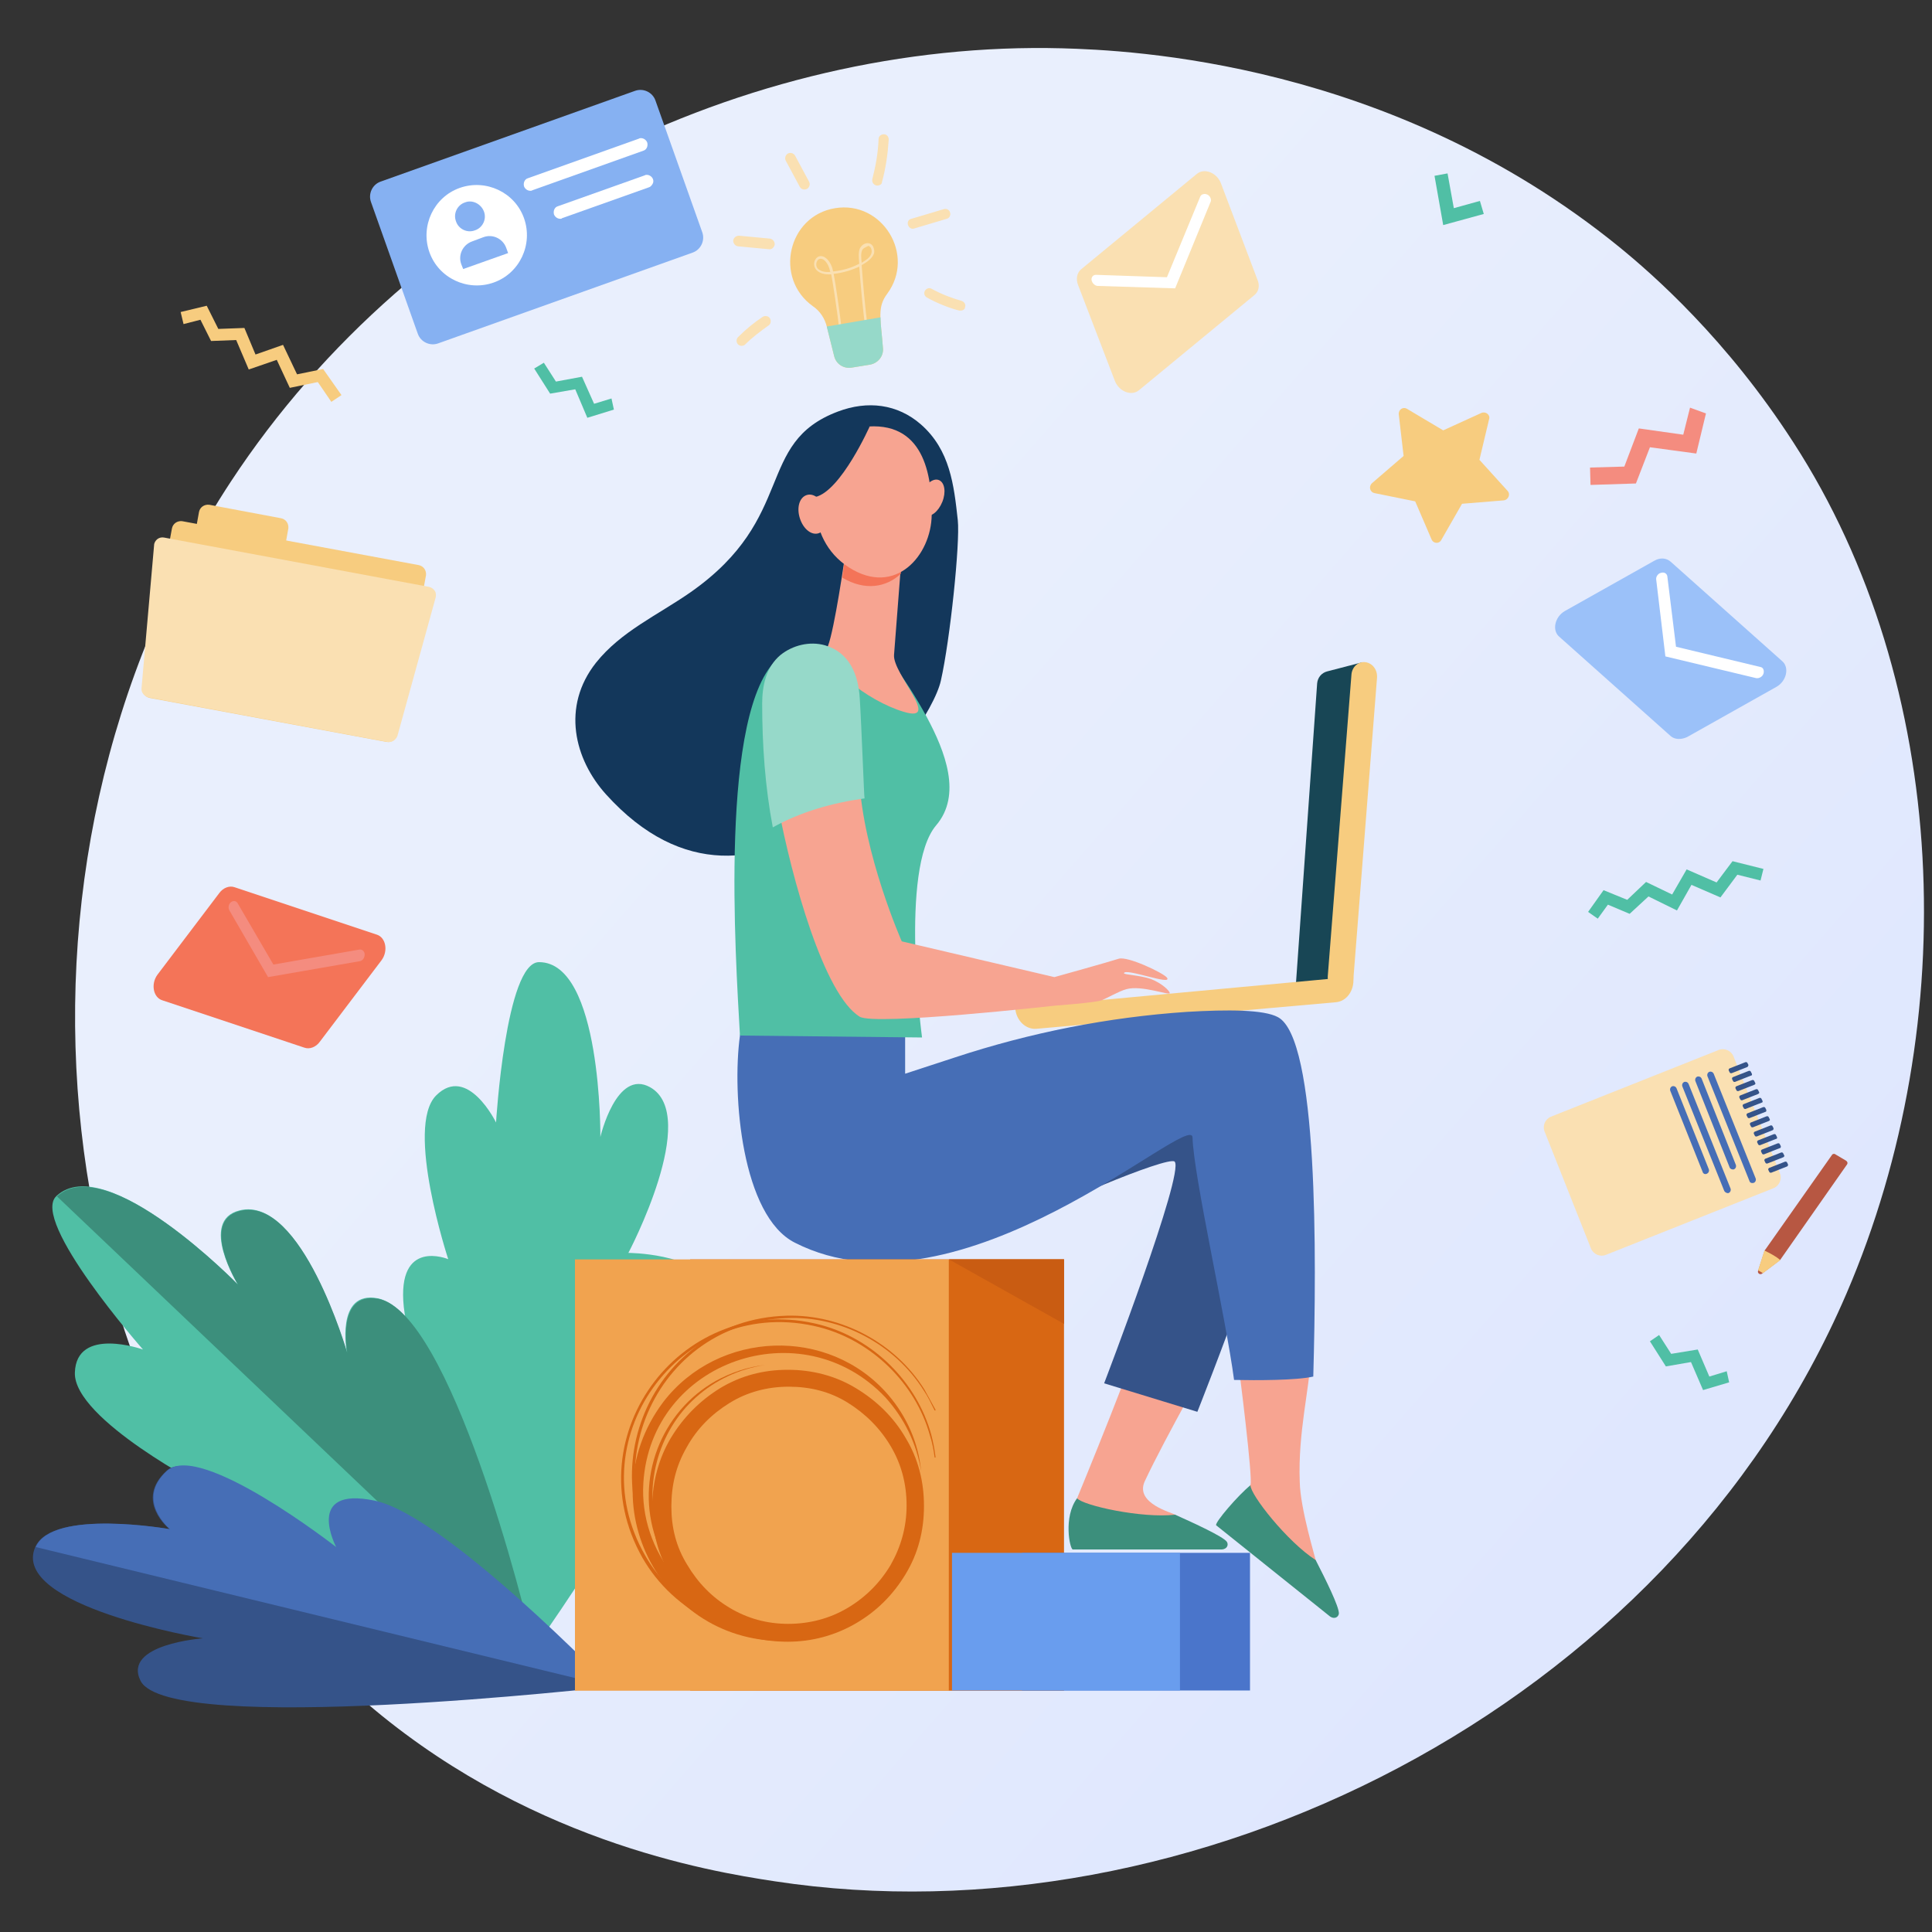<?xml version="1.0" encoding="utf-8"?>
<!-- Generator: Adobe Illustrator 27.0.0, SVG Export Plug-In . SVG Version: 6.00 Build 0)  -->
<svg version="1.1" id="Calque_1" xmlns="http://www.w3.org/2000/svg" xmlns:xlink="http://www.w3.org/1999/xlink" x="0px" y="0px"
	 viewBox="0 0 400 400" style="enable-background:new 0 0 400 400;" xml:space="preserve">
<rect x="0" y="0" width="400" height="400" fill="#333333" stroke="none"/>
<style type="text/css">
	.st0{fill:#EBF2F9;}
	.st1{fill:#ACD29A;}
	.st2{fill:#FFB07B;}
	.st3{fill:#365DA4;}
	.st4{fill:#2B478B;}
	.st5{fill:#C65447;}
	.st6{fill:#EA8E50;}
	.st7{fill:#B1B1B0;}
	.st8{fill:#FFFFFF;}
	.st9{fill:#80BDCC;}
	.st10{fill:#5F9AA8;}
	.st11{fill:#2C3A64;}
	.st12{fill:#35488B;}
	.st13{fill:#935C2F;}
	.st14{fill:#A16D3C;}
	.st15{fill:#D3782F;}
	.st16{fill:#E69D43;}
	.st17{fill:#4A75CB;}
	.st18{fill:#699DEE;}
	.st19{fill:#C3E0F4;}
	.st20{fill:#D86713;}
	.st21{fill:#F1A34F;}
	.st22{fill:#1E3D70;}
	.st23{fill:#233862;}
	.st24{fill:#2A4E96;}
	.st25{fill:#82B378;}
	.st26{fill:#649F97;}
	.st27{fill:#EBF3FA;}
	.st28{fill:#A8D29F;}
	.st29{fill:#FFB973;}
	.st30{fill:#B0D4FF;}
	.st31{fill:#95C0F4;}
	.st32{fill:#CAE5FF;}
	.st33{fill:#DFEDFB;}
	.st34{fill:#FFA412;}
	.st35{fill:#EEF6FF;}
	.st36{fill:#78ACEA;}
	.st37{fill:#BAE8E3;}
	.st38{fill:#A1D6CE;}
	.st39{fill:#F99746;}
	.st40{fill:#FFB27D;}
	.st41{fill:#ED975D;}
	.st42{fill:#EBF3FF;}
	.st43{fill:#ED7D2B;}
	.st44{fill:#163560;}
	.st45{fill:#B0D0FF;}
	.st46{fill:#98BAF4;}
	.st47{fill:#E8945B;}
	.st48{fill:#F2CCAA;}
	.st49{fill:#B5453C;}
	.st50{fill:#50BFA5;}
	.st51{fill:#96D9C9;}
	.st52{fill:#3C8F7C;}
	.st53{fill:#A9453D;}
	.st54{fill:#213F7A;}
	.st55{fill:#E2915A;}
	.st56{fill:#34A198;}
	.st57{fill:#DF750D;}
	.st58{fill:#3458A6;}
	.st59{fill:#F4AC75;}
	.st60{fill:#EC9037;}
	.st61{fill:#F09E62;}
	.st62{fill:#AECEFD;}
	.st63{fill:#F5B07D;}
	.st64{fill:#E08F5A;}
	.st65{fill:#96B8F2;}
	.st66{fill:#B2CBFD;}
	.st67{fill:#89D5A9;}
	.st68{fill:#E79B63;}
	.st69{fill:#323C66;}
	.st70{fill:#E19157;}
	.st71{fill:#273051;}
	.st72{fill:#F4DABA;}
	.st73{fill:#FCEEE0;}
	.st74{opacity:0.8;}
	.st75{fill:#EB9660;}
	.st76{fill:#2B4789;}
	.st77{fill:#EB7C2C;}
	.st78{fill:#F29647;}
	.st79{fill:#DC8E53;}
	.st80{fill:#EBC8A4;}
	.st81{fill:url(#SVGID_1_);}
	.st82{fill:#6DB6B9;}
	.st83{fill:#85CCD5;}
	.st84{fill:#FCFCFC;}
	.st85{fill:#E27B4C;}
	.st86{fill:url(#SVGID_00000159455907998963064500000009720978959925840545_);}
	.st87{fill:url(#SVGID_00000156558391094477142830000001939639953747765152_);}
	.st88{fill:url(#SVGID_00000140694066240190188370000009901703655260506248_);}
	.st89{fill:url(#SVGID_00000115478934473438489750000015471118707028298637_);}
	.st90{fill:url(#SVGID_00000170274508004852259690000003721397004754985884_);}
	.st91{fill:url(#SVGID_00000000180465391014415340000006536686688636223129_);}
	.st92{opacity:0.3;}
	.st93{fill:url(#SVGID_00000021093020627695042530000005717390646172157084_);}
	.st94{fill:url(#SVGID_00000176043374070614129970000017278309252564554924_);}
	.st95{fill:url(#SVGID_00000037690129513324656890000013565610308003025582_);}
	.st96{fill:url(#SVGID_00000182530206108520789380000002949142739001110656_);}
	.st97{fill:url(#SVGID_00000027597490209352025030000005861758272354991272_);}
	.st98{fill:url(#SVGID_00000004518991973966217980000010786697514766879624_);}
	.st99{fill:url(#SVGID_00000047042553349273448760000004048476464169192362_);}
	.st100{fill:#273442;}
	.st101{fill:url(#SVGID_00000178912365447725004660000000327319624422338221_);}
	.st102{fill:url(#SVGID_00000121247051647791702610000007805410003466156468_);}
	.st103{fill:url(#SVGID_00000143582528858026870360000011351166438229580978_);}
	.st104{fill:url(#SVGID_00000099634900534956363220000015320558108760372880_);}
	.st105{fill:url(#SVGID_00000095324644379581194800000011883704935979707836_);}
	.st106{fill:url(#SVGID_00000033351210684429403120000013841108807584199326_);}
	.st107{fill:url(#SVGID_00000028295742387658011210000007377598042057343656_);}
	.st108{opacity:0.58;fill:#FFFFFF;enable-background:new    ;}
	.st109{fill:url(#SVGID_00000037671740715246647930000003199687315965565354_);}
	.st110{fill:url(#SVGID_00000036224032045949762080000012892059097365884820_);}
	.st111{fill:url(#SVGID_00000010991108388937375770000010082247050184093590_);}
	.st112{fill:url(#SVGID_00000128444253353589879960000002000135220609093516_);}
	.st113{fill:url(#SVGID_00000018221564425462387920000001213945101666131085_);}
	.st114{fill:url(#SVGID_00000028283258989327949440000006318794564658941103_);}
	.st115{fill:url(#SVGID_00000165931617993339752210000001048481171008588455_);}
	.st116{fill:url(#SVGID_00000106106421642697910600000012098906425175892872_);}
	.st117{fill:url(#SVGID_00000037654147405724817900000000729328447175936162_);}
	.st118{fill:url(#SVGID_00000149343399024196803310000003509221507415719596_);}
	.st119{fill:url(#SVGID_00000015319648890828470630000017203800727890782124_);}
	.st120{fill:url(#SVGID_00000116196437344004592890000008477936139222586555_);}
	.st121{fill:url(#SVGID_00000177459995723301587550000014324526561039135385_);}
	.st122{fill:url(#SVGID_00000043418005215070376440000003796603594986928522_);}
	.st123{fill:url(#SVGID_00000068647387474970068290000012618779883801063565_);}
	.st124{fill:#DADADA;}
	.st125{fill:url(#SVGID_00000010307262936365792850000013873699878243236022_);}
	.st126{fill:#355389;}
	.st127{fill:#466EB6;}
	.st128{fill:#F7CC7F;}
	.st129{fill:#FAE0B2;}
	.st130{fill:#F48C7F;}
	.st131{fill:#184655;}
	.st132{fill:#F7A491;}
	.st133{fill:#13375B;}
	.st134{fill:#F47458;}
	.st135{fill:#86B1F2;}
	.st136{fill:#B75742;}
	.st137{fill:#9BC1F9;}
	.st138{fill:#C95C12;}
</style>
<linearGradient id="SVGID_1_" gradientUnits="userSpaceOnUse" x1="429.986" y1="440.039" x2="144.092" y2="189.882" gradientTransform="matrix(1 0 0 1 0 -41.89)">
	<stop  offset="0" style="stop-color:#DAE3FE"/>
	<stop  offset="1" style="stop-color:#E9EFFD"/>
</linearGradient>
<path class="st81" d="M382.3,267.8c-37.1,86.4-136.1,134.8-221.9,121.7c-13.9-2.1-52.3-8.5-86.1-38.3C9.1,293.7-4.9,180,47.8,99.7
	C86.1,41.4,154.7,8.3,219.9,10c14,0.4,67.9,2.6,115.3,41.1c7,5.7,22.3,19.1,36.1,40.5C403.7,141.6,406.5,211.5,382.3,267.8z"/>
<g>
	<polygon class="st50" points="126.6,82.5 123,83.6 120.5,78 115.1,79 112.6,75.1 110.6,76.3 113.9,81.5 119.1,80.6 121.6,86.5 
		127.1,84.8 	"/>
	<polygon class="st50" points="357.5,283.9 353.9,285 351.5,279.4 346,280.3 343.5,276.4 341.6,277.7 344.9,282.9 350.1,282 
		352.6,287.8 358,286.2 	"/>
	<g>
		<g>
			<path class="st50" d="M104.4,350.1c0,0-19.2-65.1-20.8-79.5c-1.5-14.4,9.2-9.9,9.2-9.9s-9-27.4-2.5-33.9
				c6.5-6.5,12.4,5.6,12.4,5.6s2-33.2,8.9-33.2c13,0,12.7,36.2,12.7,36.2s3.3-14.2,10.3-10.3c10.5,5.9-4.5,34.3-4.5,34.3
				s13.4,0,18,6.7C156.6,278.3,104.4,350.1,104.4,350.1z"/>
		</g>
	</g>
	<g>
		<g>
			<path class="st50" d="M110.6,341.5c0,0-55.4-9.3-67.5-19.1c-12.1-9.8-0.1-14.2-0.1-14.2s-27.8-14.3-27.5-24
				c0.3-9.7,14.1-4.8,14.1-4.8s-23.5-26.7-17.9-31.8c10.3-9.5,37.5,18.3,37.5,18.3s-8.1-13.2,0.4-15.3c12.8-3.2,22.2,29.4,22.2,29.4
				s-2.4-12.9,6.4-11.2C94.1,272,110.6,341.5,110.6,341.5z"/>
		</g>
		<path class="st52" d="M78.3,268.9c-8.8-1.6-6.4,11.2-6.4,11.2s-9.4-32.6-22.2-29.4c-8.5,2.1-0.4,15.3-0.4,15.3
			s-27.1-27.8-37.5-18.3l98.7,93.9C108.7,332.6,93.1,271.6,78.3,268.9z"/>
	</g>
	<g>
		<path class="st126" d="M126.4,349.2c0,0-29.2-29.7-43.9-32.8c-14.7-3.1-12.1,7.4-12.1,7.4s-29.2-25.5-35.9-19.3
			c-6.8,6.2,0.6,12.1,0.6,12.1s-24.3-4.3-27.8,3.7C2,332.5,42,339.2,42,339.2s-16.7,1.2-12.9,8.8C35,359.6,126.4,349.2,126.4,349.2z
			"/>
		<path class="st127" d="M7.4,320.3c3.5-8,27.8-3.7,27.8-3.7s-7.3-6-0.6-12.1c6.8-6.2,35,15.8,35,15.8s-6.7-12.7,8-9.6
			c14.7,3.1,48.8,38.5,48.8,38.5L7.4,320.3z"/>
	</g>
	<g>
		<path class="st128" d="M172.9,43.1c-9.8,1.6-12.7,14.5-4.6,20.3c1.5,1,2.5,2.6,2.9,4.3l1.5,6c0.4,1.7,2,2.7,3.7,2.4l3.7-0.6
			c1.7-0.3,2.9-1.8,2.7-3.5c-0.5-6.2-1.2-8.4,0.9-11.2C189.6,52.8,182.7,41.5,172.9,43.1z"/>
		<g>
			<path class="st129" d="M173.9,69.3c-0.6-5.3-1.5-10.9-1.8-12.5c-5.6,0.3-3.5-5.6-0.9-3.2c0.7,0.7,1.1,1.6,1.3,2.6
				c1.9-0.2,3.7-0.7,5.4-1.6c-0.1-1.3-0.2-2.3,0.1-3.1c0.6-1.3,2.2-1.6,2.8-0.4c0.2,0.5,0.3,1.1,0.1,1.5c-0.4,1-1.5,1.7-2.5,2.3
				c0.3,4.2,0.7,8.5,1.2,12.6l-0.5,0.1c-0.5-4.1-0.9-8.3-1.2-12.4c-1.7,0.8-3.5,1.3-5.3,1.5c0.4,2,1.2,7.5,1.8,12.5L173.9,69.3z
				 M169.3,55.6c0.5,0.5,1.3,0.8,2.6,0.7c-0.2-0.9-0.5-1.7-1.1-2.3C169.4,52.7,168.5,54.7,169.3,55.6z M178.5,51.8
				c-0.3,0.7-0.2,1.6-0.1,2.6c0.8-0.5,1.7-1,2-1.9c0.2-0.6,0-1.4-0.6-1.6C179.7,51,178.7,51.3,178.5,51.8z"/>
		</g>
		<path class="st51" d="M171.2,67.6c0,0,0,0.1,0,0.1l1.5,6c0.4,1.7,2,2.7,3.7,2.4l3.7-0.6c1.7-0.3,2.9-1.8,2.7-3.5
			c-0.2-2.8-0.5-4.7-0.5-6.3L171.2,67.6z"/>
		<g>
			<path class="st129" d="M165.6,38.7l-2.9-5.4c-0.3-0.5-0.1-1.2,0.4-1.5c0.5-0.3,1.2-0.1,1.5,0.4l2.9,5.4c0.3,0.5,0.1,1.2-0.4,1.5
				C166.5,39.4,165.9,39.2,165.6,38.7z"/>
		</g>
		<g>
			<path class="st129" d="M159.2,51.6l-6.4-0.6c-0.6-0.1-1-0.6-1-1.2c0.1-0.6,0.6-1,1.2-1l6.4,0.6c0.6,0.1,1,0.6,1,1.2
				C160.3,51.2,159.8,51.7,159.2,51.6z"/>
		</g>
		<g>
			<path class="st129" d="M152.8,71.3c-0.4-0.4-0.4-1.1,0-1.5c1.6-1.6,3.3-3,5.1-4.2c0.5-0.3,1.2-0.2,1.5,0.3
				c0.3,0.5,0.2,1.2-0.3,1.5c-1.7,1.2-3.4,2.5-4.8,3.9C153.9,71.7,153.2,71.7,152.8,71.3z"/>
		</g>
		<g>
			<path class="st129" d="M181.4,38.4c-0.6-0.2-0.9-0.7-0.8-1.3c0.7-2.7,1.2-5.5,1.3-8.3c0-0.6,0.5-1,1.1-1c0.6,0,1,0.5,1,1.1
				c-0.2,3-0.6,5.9-1.4,8.8C182.6,38.2,182,38.5,181.4,38.4z"/>
		</g>
		<g>
			<path class="st129" d="M188,46.6c-0.2-0.6,0.1-1.2,0.7-1.3l6.7-2c0.6-0.2,1.2,0.2,1.3,0.7c0.2,0.6-0.2,1.2-0.7,1.3l-6.7,2
				C188.8,47.5,188.2,47.2,188,46.6z"/>
		</g>
		<g>
			<path class="st129" d="M198.9,64.3c-0.1,0-0.2,0-0.3,0c-2.3-0.6-4.5-1.5-6.7-2.7c-0.5-0.3-0.7-0.9-0.4-1.4
				c0.3-0.5,0.9-0.7,1.4-0.4c2,1.1,4.1,1.9,6.2,2.5c0.6,0.2,0.9,0.8,0.7,1.3C199.8,64,199.4,64.3,198.9,64.3z"/>
		</g>
	</g>
	<path class="st128" d="M296.4,111.7l-3.4-7.9l-8.4-1.7c-1-0.2-1.3-1.4-0.5-2.1l6.5-5.6l-1-8.6c-0.1-1,0.9-1.7,1.8-1.1l7.4,4.4
		l7.9-3.6c0.9-0.4,1.9,0.4,1.6,1.3l-2,8.4l5.8,6.4c0.7,0.7,0.2,1.9-0.8,2l-8.6,0.7l-4.3,7.5C298,112.6,296.8,112.6,296.4,111.7z"/>
	<polygon class="st130" points="349.9,84.4 348.5,90 339.3,88.7 336.3,96.6 329.2,96.8 329.3,100.4 338.7,100.1 341.6,92.6 
		351.2,93.9 353.2,85.6 	"/>
	<g>
		<g>
			<path class="st131" d="M274.8,139l7.3-1.9l-5,66.4l-8.8,0.3l4.4-62.3C272.8,140.3,273.6,139.3,274.8,139z"/>
			<g>
				<path class="st128" d="M277.8,205.3c-0.2,0-0.3,0-0.5,0c-1.5-0.2-2.5-1.6-2.4-3.2l4.9-62.4c0.1-1.6,1.4-2.8,2.9-2.6
					c1.5,0.2,2.5,1.6,2.4,3.2l-4.9,62.4C280,204.1,279,205.2,277.8,205.3z"/>
				<path class="st128" d="M210.2,208.7c0,0,0,0.1,0,0.1l0,0c0.2,2.5,2.2,4.4,4.4,4.2l62-5.5c2.2-0.2,3.8-2.4,3.6-5
					c0-0.1,0-0.2,0-0.3L210.2,208.7z"/>
			</g>
		</g>
		<path class="st132" d="M253.4,275.7c-4.1,2.3-16.5-1.7-16.5-2.1c-0.2,3.4-13.9,36.6-13.9,36.6l0,10.2c0,0,28.3,1.3,27.9-1.2
			c-0.4-2.5-1.9-0.9-7.6-5.6c-0.5-0.4-8.4-2.3-6.3-6.9C241.4,297.3,250.5,281.6,253.4,275.7z"/>
		<path class="st52" d="M222.1,320.8l30.9,0c1.1-0.1,1.4-1,1-1.6c-0.8-1.1-6.7-3.8-10.7-5.6c-6.9,0.8-19.1-1.9-20.3-3.4
			C220.1,314.1,221.5,320.7,222.1,320.8z"/>
		<path class="st126" d="M215.3,251.9c-0.4-1.3,26.6-12.7,27.9-11.4c2.1,2.3-14.6,45.9-14.6,45.9l19.3,5.9c0,0,20-50.3,19.2-59.5
			c-0.8-9.2-10.9-19.7-32.6-13C212.6,226.4,215.3,251.9,215.3,251.9z"/>
		<path class="st132" d="M271.3,281.4c-4.6-0.8-10.5-1.1-15.2-1.2c0.6,4.2,3.3,25.9,2.8,27.2c-2,5.4-6.5,7.9-6.5,7.9
			s21,19,22.3,16.8c1.3-2.2-0.9-1.9-2.3-9.1c-0.1-0.6-3.2-10.7-3.3-16.2C268.7,296.5,271.2,287.2,271.3,281.4z"/>
		<path class="st127" d="M264.6,210.6c-2.9-1.6-10.5-1.6-18.9-1.1c-16.3,1.1-32.4,4.3-47.9,9.4l-10.4,3.4l0-10.6
			c0,0-33-5.5-34.2,2.7c-1.7,12.3,0.4,37.4,11.4,42.9c34.2,17.4,82.1-27.6,82.3-21.8c0.2,7.9,6.9,37.3,8.6,50.2
			c4.7,0.1,12.9,0.1,16.4-0.7C272.6,259.8,272.9,215.1,264.6,210.6z"/>
		<path class="st52" d="M251.8,315.8l23.6,18.9c0.9,0.6,1.7,0.1,1.8-0.6c0.1-1.4-2.8-7.2-4.8-11.1c-5.9-3.8-13.6-13.6-13.5-15.5
			C256.4,309.5,251.4,315.3,251.8,315.8z"/>
		<path class="st133" d="M198.3,107.7c-0.8-7.3-1.6-14.5-7.6-19.8c-4.9-4.3-11.1-5-17.2-2.7c-17.3,6.5-8.4,21.9-30.5,37.4
			c-6.9,4.8-14.4,8.1-19.6,14.6c-7.2,9.1-4.5,20,2.1,27.3c31.6,34.9,66.8-12.2,69.3-23.6C196.7,132.5,198.8,112.4,198.3,107.7z"/>
		<path class="st50" d="M191.9,148.5c-2.6-4.8-5.2-8.5-5.2-8.5c-2.7-4.8-9.6-7.2-9.6-7.2s-2.3,0-5,0.2c-0.2,0.4-0.3,0.8-0.5,0.9
			c-1,0.7-6.7-0.2-10.4,2.3c-12.4,10.6-8.9,62-8,78.2l37.7,0.4c0,0-4.7-34.9,2.9-43.9C199.2,164.6,195.7,155.6,191.9,148.5z"/>
		<path class="st132" d="M174.9,115.4c0,0-2.1,14.8-3.5,18.4c-1.4,3.6,8,11.3,15.8,13.6c7.8,2.3-2.4-7.9-2.1-11.8
			c0.3-3.8,1.7-22,1.7-22L174.9,115.4z"/>
		<path class="st134" d="M186.5,118.8c0.2-3,0.4-5.2,0.4-5.2l-11.9,1.8c0,0-0.3,1.7-0.6,4.2C179.1,122.4,183.5,121.6,186.5,118.8z"
			/>
		<path class="st132" d="M178.7,88.4c0,0-4.7,1.1-7.6,5.5c-2.9,4.4-4.9,17.5,4.7,23.6c9.6,6.1,17-2.5,17.1-10.9
			C193,98.2,191.2,86.9,178.7,88.4z"/>
		<path class="st132" d="M195.1,103.9c-0.8,2-2.4,3.3-3.6,2.8c-1.2-0.5-1.5-2.5-0.7-4.5c0.8-2,2.4-3.3,3.6-2.8
			C195.6,99.9,195.9,101.9,195.1,103.9z"/>
		<path class="st133" d="M180.1,88.2c0,0-6,13.5-11.3,14.7c-5.3,1.2-5.2,8-5.2,8s0.1-15.6,5.1-19.2C173.6,88,180.1,88.2,180.1,88.2z
			"/>
		<path class="st132" d="M170.9,105.6c0.7,2.2,0.1,4.3-1.4,4.8c-1.5,0.5-3.2-0.9-3.9-3.1c-0.7-2.2-0.1-4.3,1.4-4.8
			C168.5,102,170.2,103.4,170.9,105.6z"/>
		<path class="st132" d="M238.3,202.7c-2.3-0.8-5.6-0.9-5.6-1.2c0.2-1.2,10.2,2.7,8.9,0.9c-0.8-1-8.2-4.5-10-3.9
			c-1.8,0.6-13.3,3.8-13.3,3.8l-31.6-7.4c0,0-8-18.1-8.8-33.7c-6.6,0.9-11.1,2.5-16.8,5.7c2.8,14.9,9.5,39.1,16.9,43.6
			c3.1,1.9,40.5-2.3,40.5-2.3s8.2-0.6,9.6-1.1c1-0.4,3.6-1.9,5.1-2.3c3.2-0.9,9,1.4,9,0.8C242.1,205.1,240.6,203.6,238.3,202.7z"/>
		<path class="st51" d="M178,144.5c-0.3-4.8-2.1-9.4-7.2-10.9c-3.2-0.9-6.7,0-9.2,2c-3,2.5-3.8,6.4-3.8,10.1
			c0,8.5,0.6,17.2,2.2,25.6c5.7-3.2,12.4-5.1,19-6C178.9,165.3,178.4,150.9,178,144.5z"/>
	</g>
	<g>
		<path class="st128" d="M80,153.6l-49-9.1c-1-0.2-1.6-1.1-1.5-2.1l6.1-33c0.2-1,1.1-1.6,2.1-1.5l49,9.1c1,0.2,1.6,1.1,1.5,2.1
			l-6.1,33C82,153.1,81,153.8,80,153.6z"/>
		<path class="st128" d="M56.7,115.9l-14.9-2.8c-1-0.2-1.6-1.1-1.5-2.1l0.9-5c0.2-1,1.1-1.6,2.1-1.5l14.9,2.8c1,0.2,1.6,1.1,1.5,2.1
			l-0.9,5C58.6,115.4,57.7,116.1,56.7,115.9z"/>
		<path class="st129" d="M82.3,152.3c-0.3,0.9-1.2,1.5-2.1,1.3l-49.4-9.2c-0.9-0.2-1.6-1-1.5-1.9l2.6-29.6c0-0.5,0.3-1,0.7-1.3
			c0.4-0.3,0.9-0.4,1.4-0.3l54.8,10.2c0.5,0.1,0.9,0.4,1.2,0.8c0.3,0.4,0.3,1,0.2,1.4L82.3,152.3z"/>
	</g>
	<g>
		<polygon class="st50" points="307.2,44.3 298.8,46.6 297,36.4 299.7,35.9 301,43.1 306.4,41.6 		"/>
	</g>
	<g>
		<path class="st135" d="M143.4,52.3L90.7,71.1c-1.7,0.6-3.6-0.3-4.2-2l-9.7-27.3c-0.6-1.7,0.3-3.6,2-4.2l52.7-18.8
			c1.7-0.6,3.6,0.3,4.2,2l9.7,27.3C146,49.8,145.1,51.7,143.4,52.3z"/>
		<path class="st8" d="M108.5,45.2c1.9,5.4-0.9,11.4-6.3,13.3c-5.4,1.9-11.4-0.9-13.3-6.3c-1.9-5.4,0.9-11.4,6.3-13.3
			C100.6,37,106.6,39.8,108.5,45.2z"/>
		<path class="st135" d="M100.2,43.8c0.6,1.6-0.3,3.4-1.9,3.9c-1.6,0.6-3.4-0.3-3.9-1.9c-0.6-1.6,0.3-3.4,1.9-3.9
			C97.8,41.3,99.6,42.2,100.2,43.8z"/>
		<path class="st135" d="M105.2,52.4l-9.3,3.3l-0.4-1c-0.7-1.9,0.3-4,2.2-4.7l2.4-0.9c1.9-0.7,4,0.3,4.7,2.2L105.2,52.4z"/>
		<g>
			<path class="st8" d="M109.8,39.5c-0.6,0-1.1-0.4-1.3-0.9c-0.2-0.7,0.1-1.5,0.8-1.7l23-8.2c0.1-0.1,0.3-0.1,0.4-0.1
				c0.6,0,1.1,0.4,1.3,0.9c0.2,0.7-0.1,1.5-0.8,1.7l-23,8.2C110.1,39.5,109.9,39.5,109.8,39.5z"/>
		</g>
		<g>
			<path class="st8" d="M116,45.3c-0.6,0-1.1-0.4-1.3-0.9c-0.2-0.7,0.1-1.5,0.8-1.7l18-6.4c0.1-0.1,0.3-0.1,0.4-0.1
				c0.6,0,1.1,0.4,1.3,0.9c0.1,0.3,0.1,0.7-0.1,1c-0.2,0.3-0.4,0.6-0.8,0.7l-18,6.4C116.3,45.3,116.2,45.3,116,45.3z"/>
		</g>
	</g>
	<g>
		<g>
			<path class="st129" d="M329.4,258.5l-9.6-24.2c-0.5-1.2,0.1-2.6,1.3-3.1l34.7-13.8c1.2-0.5,2.6,0.1,3.1,1.3l9.6,24.2
				c0.5,1.2-0.1,2.6-1.3,3.1l-34.7,13.8C331.3,260.3,329.9,259.7,329.4,258.5z"/>
			<path class="st127" d="M362.2,244.5l-8.7-21.7c-0.1-0.3,0-0.7,0.4-0.9l0,0c0.3-0.1,0.7,0,0.9,0.4l8.7,21.7c0.1,0.3,0,0.7-0.4,0.9
				l0,0C362.7,245,362.3,244.9,362.2,244.5z"/>
			<path class="st127" d="M358.1,241.7l-7.1-17.9c-0.1-0.3,0-0.7,0.4-0.9l0,0c0.3-0.1,0.7,0,0.9,0.4l7.1,17.9c0.1,0.3,0,0.7-0.4,0.9
				l0,0C358.6,242.2,358.2,242,358.1,241.7z"/>
			<path class="st127" d="M357,246.6l-8.7-21.7c-0.1-0.3,0-0.7,0.4-0.9l0,0c0.3-0.1,0.7,0,0.9,0.4l8.7,21.7c0.1,0.3,0,0.7-0.4,0.9
				l0,0C357.6,247.1,357.2,246.9,357,246.6z"/>
			<path class="st127" d="M352.5,242.6l-6.7-16.8c-0.1-0.3,0-0.7,0.4-0.9l0,0c0.3-0.1,0.7,0,0.9,0.4l6.7,16.8c0.1,0.3,0,0.7-0.4,0.9
				l0,0C353,243.2,352.6,243,352.5,242.6z"/>
			<g>
				<path class="st126" d="M362,220.5l-0.2-0.4c-0.1-0.2-0.2-0.2-0.4-0.2l-3.3,1.3c-0.2,0.1-0.2,0.2-0.2,0.4l0.2,0.4
					c0.1,0.2,0.2,0.2,0.4,0.2l3.3-1.3C361.9,220.8,362,220.6,362,220.5z"/>
				<path class="st126" d="M362.7,222.3l-0.2-0.4c-0.1-0.2-0.2-0.2-0.4-0.2l-3.3,1.3c-0.2,0.1-0.2,0.2-0.2,0.4l0.2,0.4
					c0.1,0.2,0.2,0.2,0.4,0.2l3.3-1.3C362.7,222.7,362.8,222.5,362.7,222.3z"/>
				<path class="st126" d="M363.4,224.2l-0.2-0.4c-0.1-0.2-0.2-0.2-0.4-0.2l-3.3,1.3c-0.2,0.1-0.2,0.2-0.2,0.4l0.2,0.4
					c0.1,0.2,0.2,0.2,0.4,0.2l3.3-1.3C363.4,224.5,363.5,224.4,363.4,224.2z"/>
				<path class="st126" d="M364.2,226.1l-0.2-0.4c-0.1-0.2-0.2-0.2-0.4-0.2l-3.3,1.3c-0.2,0.1-0.2,0.2-0.2,0.4l0.2,0.4
					c0.1,0.2,0.2,0.2,0.4,0.2l3.3-1.3C364.2,226.4,364.3,226.2,364.2,226.1z"/>
				<path class="st126" d="M364.9,227.9l-0.2-0.4c-0.1-0.2-0.2-0.2-0.4-0.2l-3.3,1.3c-0.2,0.1-0.2,0.2-0.2,0.4l0.2,0.4
					c0.1,0.2,0.2,0.2,0.4,0.2l3.3-1.3C364.9,228.3,365,228.1,364.9,227.9z"/>
				<path class="st126" d="M365.7,229.8l-0.2-0.4c-0.1-0.2-0.2-0.2-0.4-0.2l-3.3,1.3c-0.2,0.1-0.2,0.2-0.2,0.4l0.2,0.4
					c0.1,0.2,0.2,0.2,0.4,0.2l3.3-1.3C365.7,230.2,365.7,230,365.7,229.8z"/>
				<path class="st126" d="M366.4,231.7l-0.2-0.4c-0.1-0.2-0.2-0.2-0.4-0.2l-3.3,1.3c-0.2,0.1-0.2,0.2-0.2,0.4l0.2,0.4
					c0.1,0.2,0.2,0.2,0.4,0.2l3.3-1.3C366.4,232,366.5,231.9,366.4,231.7z"/>
				<path class="st126" d="M367.2,233.6l-0.2-0.4c-0.1-0.2-0.2-0.2-0.4-0.2l-3.3,1.3c-0.2,0.1-0.2,0.2-0.2,0.4l0.2,0.4
					c0.1,0.2,0.2,0.2,0.4,0.2l3.3-1.3C367.2,233.9,367.2,233.7,367.2,233.6z"/>
				<path class="st126" d="M367.9,235.4l-0.2-0.4c-0.1-0.2-0.2-0.2-0.4-0.2l-3.3,1.3c-0.2,0.1-0.2,0.2-0.2,0.4l0.2,0.4
					c0.1,0.2,0.2,0.2,0.4,0.2l3.3-1.3C367.9,235.8,368,235.6,367.9,235.4z"/>
				<path class="st126" d="M368.7,237.3l-0.2-0.4c-0.1-0.2-0.2-0.2-0.4-0.2l-3.3,1.3c-0.2,0.1-0.2,0.2-0.2,0.4l0.2,0.4
					c0.1,0.2,0.2,0.2,0.4,0.2l3.3-1.3C368.7,237.7,368.7,237.5,368.7,237.3z"/>
				<path class="st126" d="M369.4,239.2l-0.2-0.4c-0.1-0.2-0.2-0.2-0.4-0.2l-3.3,1.3c-0.2,0.1-0.2,0.2-0.2,0.4l0.2,0.4
					c0.1,0.2,0.2,0.2,0.4,0.2l3.3-1.3C369.4,239.5,369.5,239.3,369.4,239.2z"/>
				<path class="st126" d="M370.2,241.1l-0.2-0.4c-0.1-0.2-0.2-0.2-0.4-0.2l-3.3,1.3c-0.2,0.1-0.2,0.2-0.2,0.4l0.2,0.4
					c0.1,0.2,0.2,0.2,0.4,0.2l3.3-1.3C370.2,241.4,370.2,241.2,370.2,241.1z"/>
			</g>
		</g>
		<g>
			<path class="st136" d="M379.3,239.1l-13.8,19.6c0,0-0.1,0.1-0.1,0.1l-1.4,4.3c-0.2,0.5,0.4,0.9,0.8,0.6l3.7-2.8
				c0,0,0.1-0.1,0.1-0.1l13.8-19.7c0.2-0.3,0.1-0.6-0.2-0.8L380,239C379.8,238.8,379.4,238.9,379.3,239.1z"/>
			<path class="st128" d="M368.6,260.9L368.6,260.9l-3.6,2.7l-1-0.6l1.3-4.1C366.5,259.5,367.7,260.1,368.6,260.9z"/>
		</g>
	</g>
	<g>
		<path class="st137" d="M345.9,152.4l-23.1-20.6c-1.5-1.3-0.9-4.1,1.2-5.3l18.5-10.4c1.2-0.7,2.5-0.6,3.4,0.2l23.1,20.6
			c1.5,1.3,0.9,4.1-1.2,5.3l-18.5,10.4C348,153.2,346.7,153.1,345.9,152.4z"/>
		<g>
			<path class="st8" d="M344.8,135.9l-1.9-15.9c-0.1-0.6,0.4-1.3,1-1.4c0.6-0.2,1.2,0.1,1.3,0.7l1.8,14.6l17.5,4.2
				c0.6,0.1,0.8,0.8,0.6,1.4c-0.2,0.6-0.9,1-1.5,0.9L344.8,135.9z"/>
		</g>
	</g>
	<g>
		<path class="st129" d="M259.7,61.1l-23.9,19.7c-1.6,1.3-4.2,0.2-5-2L223.2,59c-0.5-1.3-0.2-2.6,0.7-3.3L247.8,36
			c1.6-1.3,4.2-0.2,5,2l7.5,19.8C260.9,59.1,260.6,60.4,259.7,61.1z"/>
		<g>
			<path class="st8" d="M243.3,59.7l-16-0.5c-0.6,0-1.2-0.6-1.3-1.2c-0.1-0.6,0.3-1.1,0.9-1.1l14.7,0.5l6.9-16.7
				c0.2-0.5,0.9-0.7,1.5-0.4c0.6,0.3,0.9,1.1,0.6,1.6L243.3,59.7z"/>
		</g>
	</g>
	<g>
		<path class="st134" d="M63,216.9l-29.4-9.8c-1.9-0.6-2.4-3.4-1-5.3l12.8-16.9c0.8-1.1,2.1-1.6,3.2-1.2l29.4,9.8
			c1.9,0.6,2.4,3.4,1,5.3l-12.8,16.9C65.4,216.8,64.1,217.3,63,216.9z"/>
		<g>
			<path class="st130" d="M55.5,202.3l-8-13.8c-0.3-0.5-0.2-1.3,0.3-1.7c0.5-0.4,1.1-0.3,1.4,0.2l7.4,12.7l17.8-3.1
				c0.6-0.1,1.1,0.4,1.1,1c0,0.7-0.4,1.3-1,1.4L55.5,202.3z"/>
		</g>
	</g>
	<polygon class="st128" points="42.8,63.3 45.2,68.1 50.6,67.9 52.9,73.4 58.6,71.4 61.5,77.5 66.9,76.4 70.7,81.8 68.6,83.2 
		65.8,79.1 60,80.3 57.3,74.5 51.5,76.5 48.9,70.4 43.7,70.6 41.5,66.2 38,67.1 37.4,64.6 	"/>
	<polygon class="st50" points="332,184.3 336.9,186.3 340.8,182.6 346.2,185.2 349.2,180 355.4,182.7 358.7,178.3 365.1,179.9 
		364.5,182.3 359.7,181.1 356.2,185.8 350.2,183.2 347.2,188.5 341.3,185.6 337.4,189.2 332.9,187.3 330.8,190.2 328.8,188.8 	"/>
	<g>
		<g>
			<g>
				
					<rect x="142.9" y="260.7" transform="matrix(-1 -1.224647e-16 1.224647e-16 -1 363.191 610.745)" class="st20" width="77.4" height="89.3"/>
				
					<rect x="119" y="260.7" transform="matrix(-1 -1.224647e-16 1.224647e-16 -1 315.438 610.745)" class="st21" width="77.4" height="89.3"/>
			</g>
		</g>
		<polygon class="st138" points="196.4,260.7 220.3,274.1 220.3,260.7 		"/>
	</g>
	<g>
		<g>
			<rect x="211.6" y="321.5" class="st17" width="47.2" height="28.5"/>
			<rect x="197.1" y="321.5" class="st18" width="47.2" height="28.5"/>
		</g>
	</g>
	<g>
		<path class="st20" d="M138.9,297.7c2.6-4.3,6-7.7,10.2-10.3c4.3-2.6,9-3.8,14-3.8s9.8,1.2,14.1,3.8c4.3,2.6,7.8,6,10.3,10.3
			c2.6,4.3,3.8,9,3.8,14.1c0,5.1-1.2,9.8-3.8,14.1c-2.6,4.3-6,7.7-10.3,10.2c-4.3,2.5-9.1,3.8-14.1,3.8c-5.2,0-9.8-1.2-14.1-3.6
			c-4.3-2.5-7.7-5.8-10.2-10.1c-2.5-4.3-3.8-9.1-3.8-14.3C135.1,306.7,136.4,301.9,138.9,297.7z M142.3,324c2.2,3.7,5.1,6.7,8.8,8.9
			c3.7,2.2,7.7,3.3,12.1,3.3c4.4,0,8.6-1.1,12.3-3.3s6.7-5.2,8.9-8.9c2.1-3.7,3.3-7.8,3.3-12.3s-1.1-8.6-3.3-12.3s-5.2-6.7-8.9-9
			c-3.7-2.3-7.8-3.3-12.2-3.3c-4.4,0-8.6,1.1-12.3,3.4s-6.7,5.3-8.8,9.1c-2.2,3.8-3.2,7.8-3.2,12.3C139,316.3,140,320.3,142.3,324z"
			/>
		<path class="st20" d="M165.7,339.5c-27.1,3.2-44.8-27.3-28.4-49.2c11.4-14.9,34.3-15.8,46.6-1.5c3.8,4.4,6.3,10,6.8,15.8
			c-0.9-5.7-3.5-11-7.4-15.3c-17.3-18.3-48.5-7.6-50.1,17.7c-0.9,14.2,9.7,27.3,23.8,29.4c2.7,0.4,5.5,0.4,8.1,0
			C167.4,336.2,167.8,339.1,165.7,339.5L165.7,339.5z"/>
		<path class="st20" d="M165.6,336.7c-12.9,2-25.7-5.9-29.8-18.1c-4.3-12.4,1-26.3,12.4-32.7c3.1-1.7,6.6-2.9,10.2-3.3
			c-5.3,0.8-10.3,3.1-14.3,6.7c-8,7.1-11.1,18.9-7.6,29.1C140.3,330.3,153.1,338.2,165.6,336.7L165.6,336.7z"/>
		<path class="st20" d="M165.9,338.8c-13,1.7-26.4-4.9-32.9-16.3c-14.4-25.5,8.7-55.6,36.9-48.2c10.9,2.9,19.9,11.8,22.9,22.7
			c0.4,1.5,0.7,3.1,0.9,4.7c0,0.1-0.2,0.1-0.2,0c-0.2-1.5-0.5-3.1-1-4.6c-3-10.7-12-19.5-22.8-22.3c-27.8-7.1-50.4,22.4-36.1,47.3
			c5.5,9.6,16.2,15.9,27.3,16c1.5,0,3.2-0.1,4.7-0.3C166.5,337.7,166.6,338.8,165.9,338.8L165.9,338.8z"/>
		<path class="st20" d="M165.3,338.2c-8.9,0.4-17.8-2.8-24.3-9.1c-21-20.3-7.4-55.9,21.9-56.7c11.4-0.3,22.5,5.7,28.5,15.3
			c0.8,1.4,1.5,2.8,2.3,4.2c0,0.1-0.1,0.2-0.2,0.1c-0.7-1.4-1.4-2.9-2.3-4.2c-6-9.5-17.1-15.4-28.3-14.9
			c-28.8,1-42.1,35.9-21.4,55.7c6.3,6.1,15.2,9.2,23.8,8.8V338.2z"/>
	</g>
</g>
</svg>
